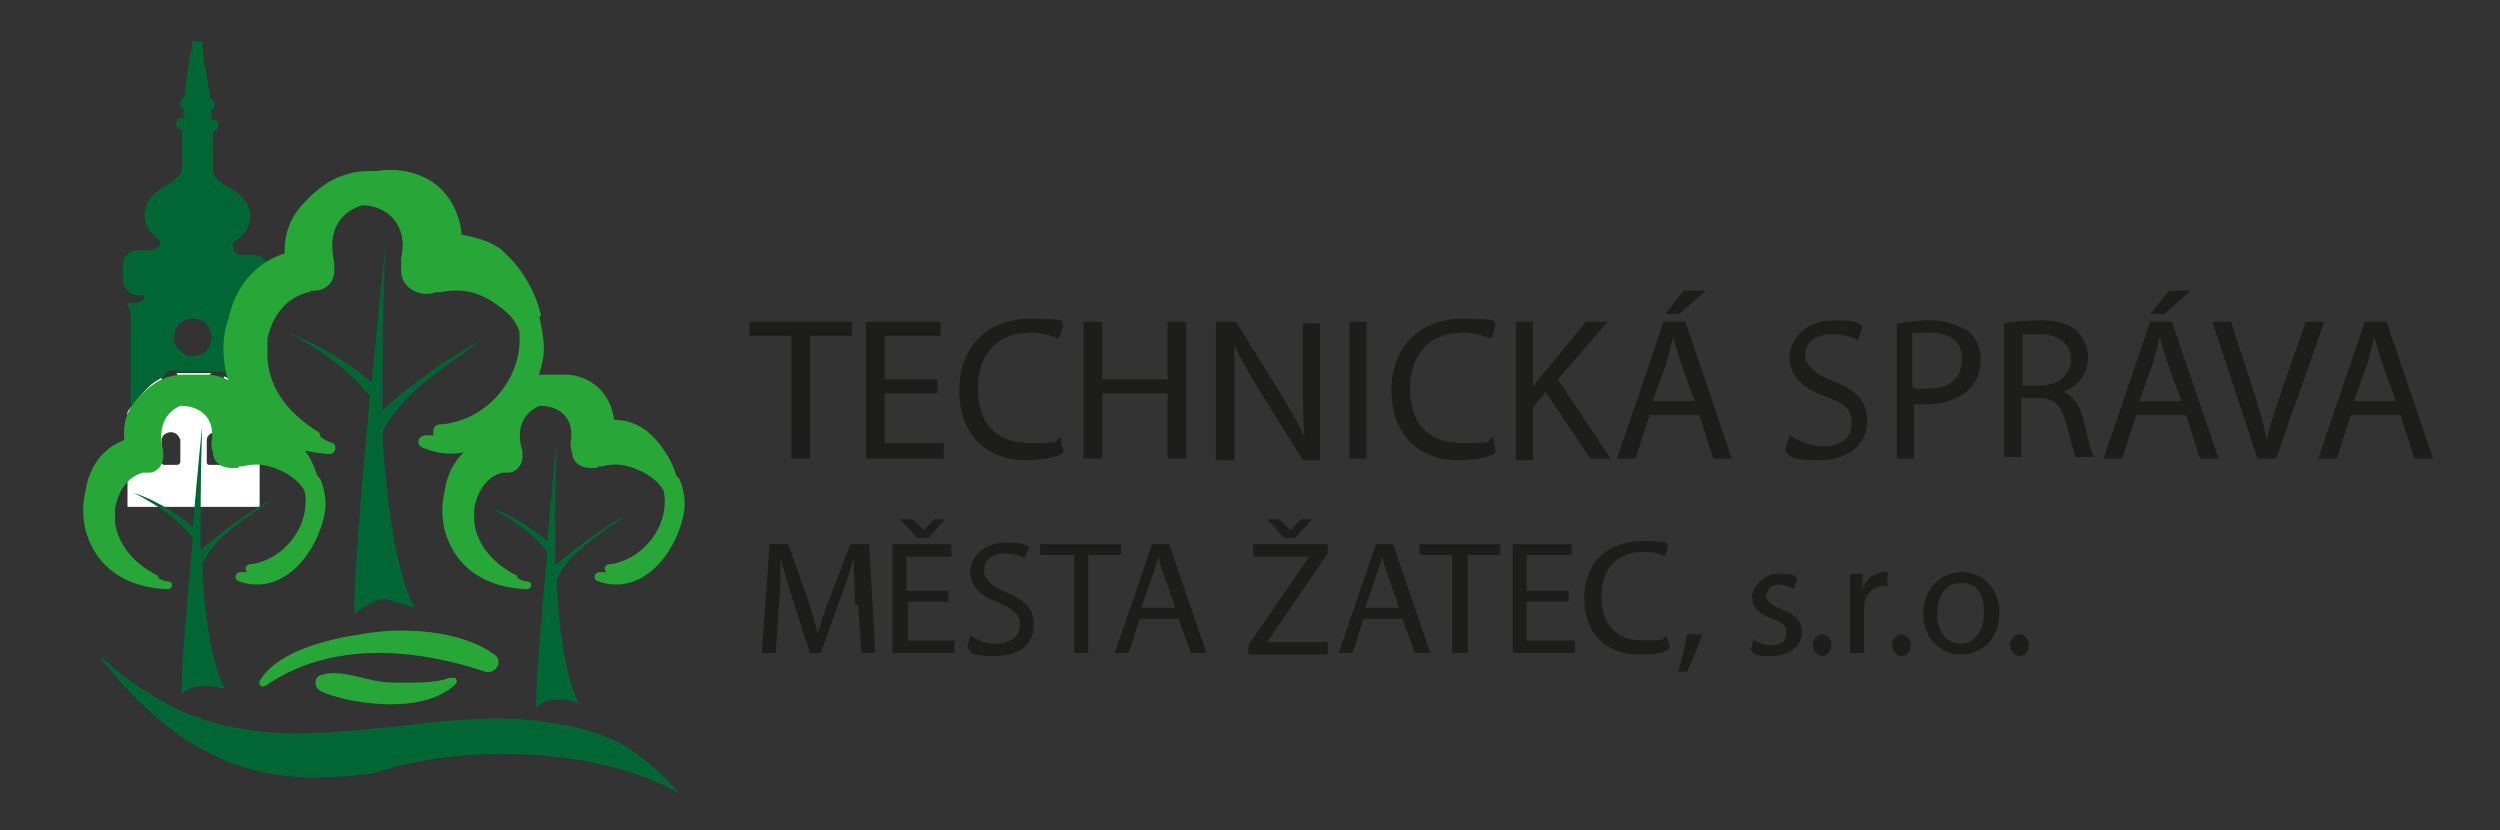 <?xml version="1.0" encoding="UTF-8"?>
<svg xmlns="http://www.w3.org/2000/svg" version="1.1" xmlns:xlink="http://www.w3.org/1999/xlink" viewBox="0 0 160.8 53.4">
  <rect x="0" y="0" width="160.8" height="53.4" fill="#333333" stroke="none"/>
  <defs>
    <style>
      .cls-1 {
        clip-path: url(#clippath-6);
      }

      .cls-2 {
        clip-path: url(#clippath-7);
      }

      .cls-3 {
        clip-path: url(#clippath-4);
      }

      .cls-4 {
        fill: #fff;
      }

      .cls-5 {
        fill: #063;
      }

      .cls-6 {
        fill: none;
      }

      .cls-7 {
        clip-path: url(#clippath-1);
      }

      .cls-8 {
        clip-path: url(#clippath-5);
      }

      .cls-9 {
        clip-path: url(#clippath-3);
      }

      .cls-10 {
        fill: #1d1d1b;
      }

      .cls-11 {
        fill: #27a737;
      }

      .cls-12 {
        clip-path: url(#clippath-2);
      }

      .cls-13 {
        clip-path: url(#clippath);
      }
    </style>
    <clipPath id="clippath">
      <rect class="cls-6" x="5.2" y="2.6" width="151.3" height="48.5"/>
    </clipPath>
    <clipPath id="clippath-1">
      <rect class="cls-6" x="5.2" y="2.6" width="151.3" height="48.5"/>
    </clipPath>
    <clipPath id="clippath-2">
      <rect class="cls-6" x="5.2" y="2.6" width="151.3" height="48.5"/>
    </clipPath>
    <clipPath id="clippath-3">
      <rect class="cls-6" x="5.2" y="2.6" width="151.3" height="48.5"/>
    </clipPath>
    <clipPath id="clippath-4">
      <rect class="cls-6" x="5.2" y="2.6" width="151.3" height="48.5"/>
    </clipPath>
    <clipPath id="clippath-5">
      <rect class="cls-6" x="5.2" y="2.6" width="151.3" height="48.5"/>
    </clipPath>
    <clipPath id="clippath-6">
      <rect class="cls-6" x="5.2" y="2.6" width="151.3" height="48.5"/>
    </clipPath>
    <clipPath id="clippath-7">
      <rect class="cls-6" x="5.2" y="2.6" width="151.3" height="48.5"/>
    </clipPath>
  </defs>
  <!-- Generator: Adobe Illustrator 28.7.1, SVG Export Plug-In . SVG Version: 1.2.0 Build 142)  -->
  <g>
    <g id="Vrstva_1">
      <g class="cls-13">
        <path class="cls-5" d="M24.6,26.6c0-3,0-6.7.2-11.1,0,0-.4,4.2-.9,9.1-2.5-2.2-5.4-3.2-5.4-3.2,3.4,1.7,4.9,3.6,5.3,4.1-.6,6.1-1.1,12.8-1,14,.8-.7,1.8-1.1,2.3-.9.5.2,1.6.5,1.6.5,0,0-1.6-2.2-2.1-11.3,1.5-2.9,4.5-4.4,6.3-5.9-3.1,1.7-5.5,3.7-6.3,4.5"/>
        <path class="cls-11" d="M17.1,44.1c4.2-2.9,9.6-2.4,14.1-.9.7.2,1.2-.7.6-1.1-2.2-1.6-6-1.8-8.6-1.3-2.1.3-5.4,1.1-6.5,3-.1.2.1.5.4.3"/>
        <path class="cls-11" d="M28.9,43.6c-1,.4-2.7.3-3.7.3-1.5,0-3.1-.9-4.5-.5-.5.1-.6.8,0,1.1,2.2.9,6.7,1.4,8.6-.5.2-.2,0-.5-.2-.4"/>
        <path class="cls-5" d="M35.7,36.2c0-2.1,0-4.7.1-7.9,0,0-.3,3-.6,6.5-1.8-1.6-3.8-2.2-3.8-2.2,2.4,1.2,3.5,2.5,3.8,2.9-.4,4.3-.8,9.1-.7,10,.6-.5,1-.5,1.4-.5.6,0,.8,0,1.4.3,0,0-1.2-1.6-1.5-8,1-2.1,3.2-3.1,4.5-4.2-2.2,1.2-3.9,2.7-4.5,3.2"/>
        <path class="cls-4" d="M12.9,24c-.3,0-.5,0-.8,0,0,0-.1,0-.2,0s0,0-.1,0c-.2,0-.4,0-.5,0,.1,0,.2.2.2.3,0,0,0,0,0,0v1.4c0,.1-.1.2-.2.2h-.7c-.1,0-.2,0-.2-.2v-1.4s0,0,0,0c0,0,0,0,0,0-.6.3-1.1.7-1.6,1.3-.2.3-.4.6-.6.9,0,1,0,2.1,0,3.1,0,.1,0,.3,0,3h8.5c0-2.7,0-2.9,0-3,0-.9,0-1.8,0-2.7,0,0-.1,0-.2,0-.2-1.2-.9-2.2-2.1-2.7,0,0,0,.1,0,.2,0,0,0,0,0,0v1.4c0,.1-.1.2-.2.2h-.7c-.1,0-.2,0-.2-.2v-1.4s0,0,0,0c0-.2.2-.3.3-.4,0,0-.1,0-.2,0-.2,0-.4,0-.6,0M13.5,29.9c-.1,0-.2,0-.2-.2v-1.4s0,0,0,0c0-.3.3-.5.6-.5s.5.2.6.5c0,0,0,0,0,0v1.4c0,.1-.1.2-.2.2h-.7ZM10.6,29.9c-.1,0-.2,0-.2-.2v-1.4s0,0,0,0c0-.3.3-.5.6-.5s.5.2.6.5c0,0,0,0,0,0v1.4c0,.1-.1.2-.2.2h-.7Z"/>
        <path class="cls-5" d="M12.4,2.6h0c-.2,1.1-.4,2.2-.5,3.3,0,0,0,.3,0,.3-.3.1-.5.6-.1.8,0,0,0,.6,0,.6,0,0-.2,0-.3,0-.2.1-.2.4-.1.6.1.2.3,0,.3.3,0,.3,0,.6,0,1,0,.4,0,.7,0,1.1,0,.3,0,.5-.2.7-.2.2-.5.4-.7.6-.9.4-1.5,1.1-1.5,1.9s.4,1.2.9,1.6c0,0,0,0,0,0h0s0,0,.1,0c0,0,0,0,0,0,0,.5-.1.6-.7.7-.1,0-.3,0-.5,0h-.2c-.6,0-1,.4-1,1v.9c0,.5.4,1,1,1h.4c0,.4-.4.5-.9.5s0,.4,0,.5c0,2.1,0,4.2,0,6.2,0,0,0,.1,0,.2.1-.3.3-.6.6-.9.5-.6,1-1.1,1.6-1.3,0-.2.3-.4.5-.4s.2,0,.3.1c.2,0,.3,0,.5,0,0,0,0,0,.1,0,0,0,.1,0,.2,0,.2,0,.5,0,.8,0s.4,0,.6,0c0,0,.1,0,.2,0,0,0,.1,0,.2,0,.2,0,.4,0,.5.2,1.2.5,1.9,1.5,2.1,2.7,0,0,.1,0,.2,0,0-.2,0-.4,0-.5,0-2.1,0-4.2,0-6.2,0-.1,0-.5,0-.5h-.1c-.3,0-.3,0-.3-.4s0,0,0,0c.5,0,.9-.5.9-.9v-.9c0-.5-.4-1-1-1h-.1c-.2,0-.3,0-.5,0-.6,0-.7-.2-.7-.7s0,0,0-.1c.7-.4,1.1-1,1.1-1.7s-.5-1.4-1.3-1.8c-.3-.2-.7-.4-.9-.7-.2-.2-.2-.4-.2-.7,0-.4,0-.7,0-1.1,0-.3,0-.6,0-1,0-.2.2-.1.3-.3.1-.2,0-.5-.1-.6,0,0-.3,0-.3,0,0,0,0-.6,0-.6.4-.2.2-.7-.1-.8,0,0,0-.3,0-.3-.2-1.1-.4-2.2-.5-3.3M12.4,22.9c-.6,0-1.2-.5-1.2-1.2s.5-1.2,1.2-1.2,1.2.5,1.2,1.2-.5,1.2-1.2,1.2"/>
        <path class="cls-5" d="M12.9,35.3c0-2.1,0-4.7.1-7.9,0,0-.3,3-.6,6.5-1.8-1.6-3.8-2.2-3.8-2.2,2.4,1.2,3.5,2.5,3.8,2.9-.4,4.3-.8,9.1-.7,10,.6-.5,1.1-.4,1.4-.5.4,0,1.4.2,1.4.2,0,0-1.2-1.6-1.5-8,1-2.1,3.2-3.1,4.5-4.2-2.2,1.2-3.9,2.7-4.5,3.2"/>
      </g>
      <polygon class="cls-10" points="50.9 21.6 48.2 21.6 48.2 20.7 54.8 20.7 54.8 21.6 52.1 21.6 52.1 29.5 50.9 29.5 50.9 21.6"/>
      <polygon class="cls-10" points="60.3 25.3 56.9 25.3 56.9 28.5 60.7 28.5 60.7 29.5 55.7 29.5 55.7 20.7 60.5 20.7 60.5 21.6 56.9 21.6 56.9 24.4 60.3 24.4 60.3 25.3"/>
      <g class="cls-7">
        <path class="cls-10" d="M68.3,29.2c-.4.2-1.3.4-2.3.4-2.5,0-4.3-1.6-4.3-4.5s1.9-4.6,4.6-4.6,1.8.2,2.1.4l-.3.9c-.4-.2-1-.4-1.8-.4-2.1,0-3.4,1.3-3.4,3.6s1.2,3.5,3.4,3.5,1.4-.1,1.9-.4l.2.9Z"/>
      </g>
      <polygon class="cls-10" points="70.9 20.7 70.9 24.4 75.1 24.4 75.1 20.7 76.3 20.7 76.3 29.5 75.1 29.5 75.1 25.3 70.9 25.3 70.9 29.5 69.7 29.5 69.7 20.7 70.9 20.7"/>
      <g class="cls-12">
        <path class="cls-10" d="M78.2,29.5v-8.8h1.3l2.8,4.5c.6,1,1.2,2,1.6,2.9h0c-.1-1.2-.1-2.3-.1-3.6v-3.7h1.1v8.8h-1.1l-2.8-4.5c-.6-1-1.2-2-1.6-2.9h0c0,1.1,0,2.2,0,3.6v3.8h-1.1Z"/>
      </g>
      <rect class="cls-10" x="86.8" y="20.7" width="1.1" height="8.8"/>
      <g class="cls-9">
        <path class="cls-10" d="M96.1,29.2c-.4.2-1.3.4-2.3.4-2.5,0-4.3-1.6-4.3-4.5s1.9-4.6,4.6-4.6,1.8.2,2.1.4l-.3.9c-.4-.2-1-.4-1.8-.4-2.1,0-3.4,1.3-3.4,3.6s1.2,3.5,3.4,3.5,1.4-.1,1.9-.4l.2.9Z"/>
        <path class="cls-10" d="M97.5,20.7h1.1v4.2h0c.2-.3.5-.7.7-.9l2.7-3.3h1.4l-3.2,3.7,3.4,5.1h-1.3l-2.9-4.3-.8,1v3.4h-1.1v-8.8Z"/>
        <path class="cls-10" d="M109.7,18.7l-1.7,1.5h-.9l1.2-1.5h1.4ZM109,25.8l-.9-2.5c-.2-.6-.3-1.1-.5-1.6h0c-.1.5-.3,1.1-.4,1.6l-.9,2.5h2.7ZM106.1,26.7l-.9,2.8h-1.2l3-8.8h1.4l3,8.8h-1.2l-.9-2.8h-3.1Z"/>
        <path class="cls-10" d="M115.3,28.1c.5.3,1.2.6,2,.6,1.2,0,1.8-.6,1.8-1.5s-.5-1.3-1.7-1.7c-1.4-.5-2.3-1.3-2.3-2.5s1.1-2.4,2.8-2.4,1.6.2,1.9.4l-.3.9c-.3-.2-.9-.4-1.7-.4-1.2,0-1.7.7-1.7,1.3s.5,1.2,1.8,1.7c1.5.6,2.2,1.3,2.2,2.6s-1,2.5-3.1,2.5-1.8-.3-2.2-.6l.3-1Z"/>
        <path class="cls-10" d="M123.1,25c.2,0,.6,0,.9,0,1.4,0,2.2-.7,2.2-1.9s-.8-1.7-2.1-1.7-.9,0-1.1,0v3.4ZM121.9,20.8c.5,0,1.3-.2,2.2-.2s1.9.3,2.5.7c.5.4.8,1.1.8,1.8s-.2,1.4-.7,1.9c-.6.6-1.6,1-2.7,1s-.7,0-.9,0v3.5h-1.1v-8.7Z"/>
        <path class="cls-10" d="M130,24.8h1.2c1.2,0,2-.7,2-1.7s-.8-1.6-2-1.6-.9,0-1.1,0v3.2ZM128.9,20.8c.6-.1,1.4-.2,2.2-.2,1.2,0,2,.2,2.5.7.4.4.7,1,.7,1.7,0,1.1-.7,1.9-1.6,2.2h0c.7.3,1.1.9,1.3,1.8.3,1.2.5,2.1.7,2.4h-1.2c-.1-.3-.3-1-.6-2.1-.3-1.2-.7-1.7-1.8-1.7h-1.1v3.8h-1.1v-8.7Z"/>
        <path class="cls-10" d="M140.9,18.7l-1.7,1.5h-.9l1.2-1.5h1.4ZM140.3,25.8l-.9-2.5c-.2-.6-.3-1.1-.5-1.6h0c-.1.5-.3,1.1-.4,1.6l-.9,2.5h2.7ZM137.4,26.7l-.9,2.8h-1.2l3-8.8h1.4l3,8.8h-1.2l-.9-2.8h-3.1Z"/>
        <path class="cls-10" d="M145.2,29.5l-2.9-8.8h1.2l1.4,4.3c.4,1.2.7,2.3.9,3.3h0c.2-1,.6-2.1,1-3.3l1.5-4.3h1.2l-3.1,8.8h-1.3Z"/>
        <path class="cls-10" d="M154.1,25.8l-.9-2.5c-.2-.6-.3-1.1-.5-1.6h0c-.1.5-.3,1.1-.4,1.6l-.9,2.5h2.7ZM151.2,26.7l-.9,2.8h-1.2l3-8.8h1.4l3,8.8h-1.2l-.9-2.8h-3.1Z"/>
        <path class="cls-10" d="M55,38.9c0-1-.1-2.2-.1-3h0c-.2.8-.5,1.7-.9,2.7l-1.2,3.4h-.7l-1.1-3.4c-.3-1-.6-1.9-.8-2.7h0c0,.9,0,2-.1,3.1l-.2,3h-.9l.5-7h1.2l1.2,3.4c.3.9.5,1.6.7,2.4h0c.2-.7.4-1.5.8-2.4l1.3-3.4h1.2l.4,7h-.9l-.2-3.1Z"/>
      </g>
      <path class="cls-10" d="M59,34.6l-1.1-1.2h.8l.7.7h0l.7-.7h.7l-1.1,1.2h-.7ZM61.1,38.7h-2.7v2.5h3v.8h-4v-7h3.8v.8h-2.9v2.2h2.7v.8Z"/>
      <g class="cls-3">
        <path class="cls-10" d="M62.5,40.9c.4.3,1,.5,1.6.5.9,0,1.5-.5,1.5-1.2s-.4-1-1.3-1.4c-1.1-.4-1.9-1-1.9-2s.9-1.9,2.3-1.9,1.2.2,1.5.3l-.3.7c-.2-.1-.7-.3-1.3-.3-1,0-1.3.6-1.3,1.1s.4,1,1.4,1.4c1.2.5,1.8,1,1.8,2.1s-.8,2-2.5,2-1.4-.2-1.8-.5l.2-.8Z"/>
      </g>
      <polygon class="cls-10" points="69.1 35.7 66.9 35.7 66.9 35 72.1 35 72.1 35.7 70 35.7 70 42 69.1 42 69.1 35.7"/>
      <g class="cls-8">
        <path class="cls-10" d="M75.6,39.1l-.7-2c-.2-.5-.3-.9-.4-1.3h0c-.1.4-.2.8-.4,1.3l-.7,2h2.1ZM73.3,39.8l-.7,2.2h-.9l2.4-7h1.1l2.4,7h-1l-.8-2.2h-2.5Z"/>
      </g>
      <path class="cls-10" d="M82.6,34.6l-1.1-1.2h.8l.7.7h0l.7-.7h.7l-1.1,1.2h-.7ZM80.3,41.5l3.9-5.7h0s-3.6,0-3.6,0v-.8h4.8v.6l-3.9,5.7h0s3.9,0,3.9,0v.8h-5.1v-.5Z"/>
      <g class="cls-1">
        <path class="cls-10" d="M90,39.1l-.7-2c-.2-.5-.3-.9-.4-1.3h0c-.1.4-.2.8-.4,1.3l-.7,2h2.1ZM87.7,39.8l-.7,2.2h-.9l2.4-7h1.1l2.4,7h-1l-.8-2.2h-2.5Z"/>
      </g>
      <polygon class="cls-10" points="93.4 35.7 91.3 35.7 91.3 35 96.5 35 96.5 35.7 94.4 35.7 94.4 42 93.4 42 93.4 35.7"/>
      <polygon class="cls-10" points="100.9 38.7 98.2 38.7 98.2 41.2 101.3 41.2 101.3 42 97.3 42 97.3 35 101.1 35 101.1 35.7 98.2 35.7 98.2 38 100.9 38 100.9 38.7"/>
      <g class="cls-2">
        <path class="cls-10" d="M107.3,41.8c-.3.2-1,.3-1.9.3-2,0-3.5-1.3-3.5-3.6s1.5-3.7,3.7-3.7,1.4.2,1.7.3l-.2.7c-.3-.2-.8-.3-1.4-.3-1.7,0-2.7,1.1-2.7,2.9s1,2.8,2.7,2.8,1.1-.1,1.5-.3l.2.7Z"/>
        <path class="cls-10" d="M107.9,43.3c.2-.6.5-1.7.6-2.5h1c-.3.8-.7,1.9-1,2.4h-.6Z"/>
        <path class="cls-10" d="M112.7,41.1c.3.2.8.4,1.2.4.7,0,1-.3,1-.8s-.3-.7-.9-.9c-.9-.3-1.3-.8-1.3-1.4s.7-1.5,1.7-1.5,1,.1,1.2.3l-.2.7c-.2-.1-.6-.3-1-.3s-.8.3-.8.7.3.6,1,.9c.9.3,1.3.8,1.3,1.5s-.7,1.5-1.9,1.5-1.1-.1-1.4-.4l.2-.7Z"/>
        <path class="cls-10" d="M116.6,41.5c0-.4.3-.7.6-.7s.6.3.6.7-.3.7-.6.7-.6-.3-.6-.7"/>
        <path class="cls-10" d="M119,38.5c0-.6,0-1.1,0-1.6h.8v1h0c.2-.7.8-1.1,1.4-1.1s.2,0,.2,0v.9c0,0-.2,0-.3,0-.6,0-1.1.5-1.2,1.2,0,.1,0,.3,0,.4v2.7h-.9v-3.5Z"/>
        <path class="cls-10" d="M121.7,41.5c0-.4.3-.7.6-.7s.6.3.6.7-.3.7-.6.7-.6-.3-.6-.7"/>
        <path class="cls-10" d="M124.6,39.5c0,1.1.6,1.9,1.5,1.9s1.5-.8,1.5-2-.4-1.9-1.5-1.9-1.5,1-1.5,2M128.6,39.4c0,1.9-1.3,2.7-2.5,2.7s-2.4-1-2.4-2.6,1.1-2.7,2.5-2.7,2.4,1.1,2.4,2.6"/>
        <path class="cls-10" d="M129.3,41.5c0-.4.3-.7.6-.7s.6.3.6.7-.3.7-.6.7-.6-.3-.6-.7"/>
        <path class="cls-11" d="M20.4,30.6c-.3-1.1-1.1-2.2-1.8-2.8-.6-.5-1.4-.8-2.2-.8-.2-1.5-1.2-2.7-2.9-2.9-.5,0-.9,0-1.4,0-.1,0-.2,0-.3,0-1.3,0-2.2.7-3,1.6-.7.8-.9,1.6-.8,2.6-1.4.5-2.3,1.8-2.5,3.3-.2.8-.2,1.6,0,2.5.7,2.5,2.7,3.7,5.3,3.8.3,0,.4-.5,0-.5-.2,0-.4-.1-.6-.2,0,0,0-.2-.1-.2-1.4-.7-2.5-1.9-2.7-3.4,0-.3,0-.6,0-.9.2-1,.7-2,1.8-2.3,0,0,.1,0,.2,0,0,0,.1,0,.2,0,.5,0,.9-.5.9-1s0-.3,0-.4h0c-.4-1.6.2-2.5,1.1-2.9,1.2,0,2.3.7,2,2.4,0,.2,0,.4.1.6,0,.6.5,1,1.2,1s.3,0,.5-.1c0,0,.1,0,.2,0,1.1-.3,2,0,2.9.5.5.3.9.7,1.1,1.1,0,0,0,0,0,0,.4,2.2-1.3,4.4-3.5,4.7-.3,0-.4.3-.2.5-.1,0-.2,0-.4,0-.4,0-.5.5-.1.6,2.9,1,5.1-2,5.5-4.5.1-.6,0-1.4-.3-2.1"/>
        <path class="cls-11" d="M43.5,30.6c-.3-1.1-1.1-2.2-1.8-2.8-.6-.5-1.4-.8-2.2-.8-.2-1.5-1.2-2.7-2.9-2.9-.5,0-.9,0-1.4,0-.1,0-.2,0-.3,0-1.3,0-2.2.7-3,1.6-.7.8-.9,1.6-.8,2.6-1.4.5-2.3,1.8-2.5,3.3-.2.8-.2,1.6,0,2.5.7,2.5,2.7,3.7,5.3,3.8.3,0,.4-.5,0-.5-.2,0-.4-.1-.6-.2,0,0,0-.2-.1-.2-1.4-.7-2.5-1.9-2.7-3.4,0-.3,0-.6,0-.9.2-1,.7-2,1.8-2.3,0,0,.1,0,.2,0,0,0,.1,0,.2,0,.5,0,.9-.5.9-1s0-.3,0-.4h0c-.5-1.6.2-2.5,1.1-2.9,1.2,0,2.3.7,2,2.4,0,.2,0,.4.1.6,0,.6.5,1,1.2,1s.3,0,.5-.1c0,0,.1,0,.2,0,1.1-.3,2,0,2.9.5.5.3.9.7,1.1,1.1,0,0,0,0,0,0,.4,2.2-1.3,4.4-3.5,4.7-.3,0-.4.3-.2.5-.1,0-.2,0-.4,0-.4,0-.5.5-.1.6,2.9,1,5.1-2,5.5-4.5.1-.6,0-1.4-.3-2.1"/>
        <path class="cls-11" d="M34.8,20.3c-.3-1.4-1.2-3-2.2-3.9-.7-.8-1.8-1.1-2.9-1.3-.2-2-1.4-3.7-3.7-4.1-.6-.1-1.2-.1-1.8,0-.1,0-.3,0-.4,0-1.7,0-3,.7-4.2,2-1,1-1.3,2.1-1.3,3.3-1.9.6-3.2,2.2-3.6,4.2-.4,1-.4,2.2-.2,3.3.8,3.4,3.3,5.2,6.7,5.4.4,0,.5-.6.2-.7-.3-.1-.5-.2-.8-.4,0-.1,0-.2-.1-.3-1.8-1.1-3.2-2.7-3.3-4.8,0-.4,0-.8,0-1.2.3-1.4,1.1-2.6,2.6-3,0,0,.2,0,.2-.1,0,0,.2,0,.2,0,.7,0,1.3-.5,1.3-1.3,0-.2,0-.4,0-.5h0c-.5-2.2.5-3.3,1.8-3.7,1.5,0,3,1.2,2.5,3.4,0,.3,0,.5,0,.8,0,.8.6,1.4,1.5,1.5.2,0,.5,0,.7-.1,0,0,.2,0,.3,0,1.5-.3,2.6,0,3.8.9.7.5,1.1,1,1.3,1.6,0,0,0,0,0,0,.3,3-2.1,5.8-5.1,6-.4,0-.5.4-.4.7-.2,0-.3,0-.5,0-.5,0-.7.6-.2.8,3.8,1.6,7-2.2,7.7-5.6.2-.8,0-1.8-.2-2.8"/>
        <path class="cls-5" d="M24.2,49.7c2.3-.8,5.2-1.2,8.2-1.2,4.6,0,8.7,1,11.4,2.6-.9-1-2.4-2.5-4.1-3.4-1.4-.7-3.4-1.2-5.8-1.4-2.4-.2-5.2,0-8.2.4-3,.3-5.8.6-8.3.4-2.5-.2-4.7-.8-6.4-1.7-3.5-1.8-5.2-4-4.4-2.9.7.9,3.5,4.3,6.8,5.9,3.1,1.7,6.8,1.9,10.9,1.3"/>
      </g>
    </g>
  </g>
</svg>
